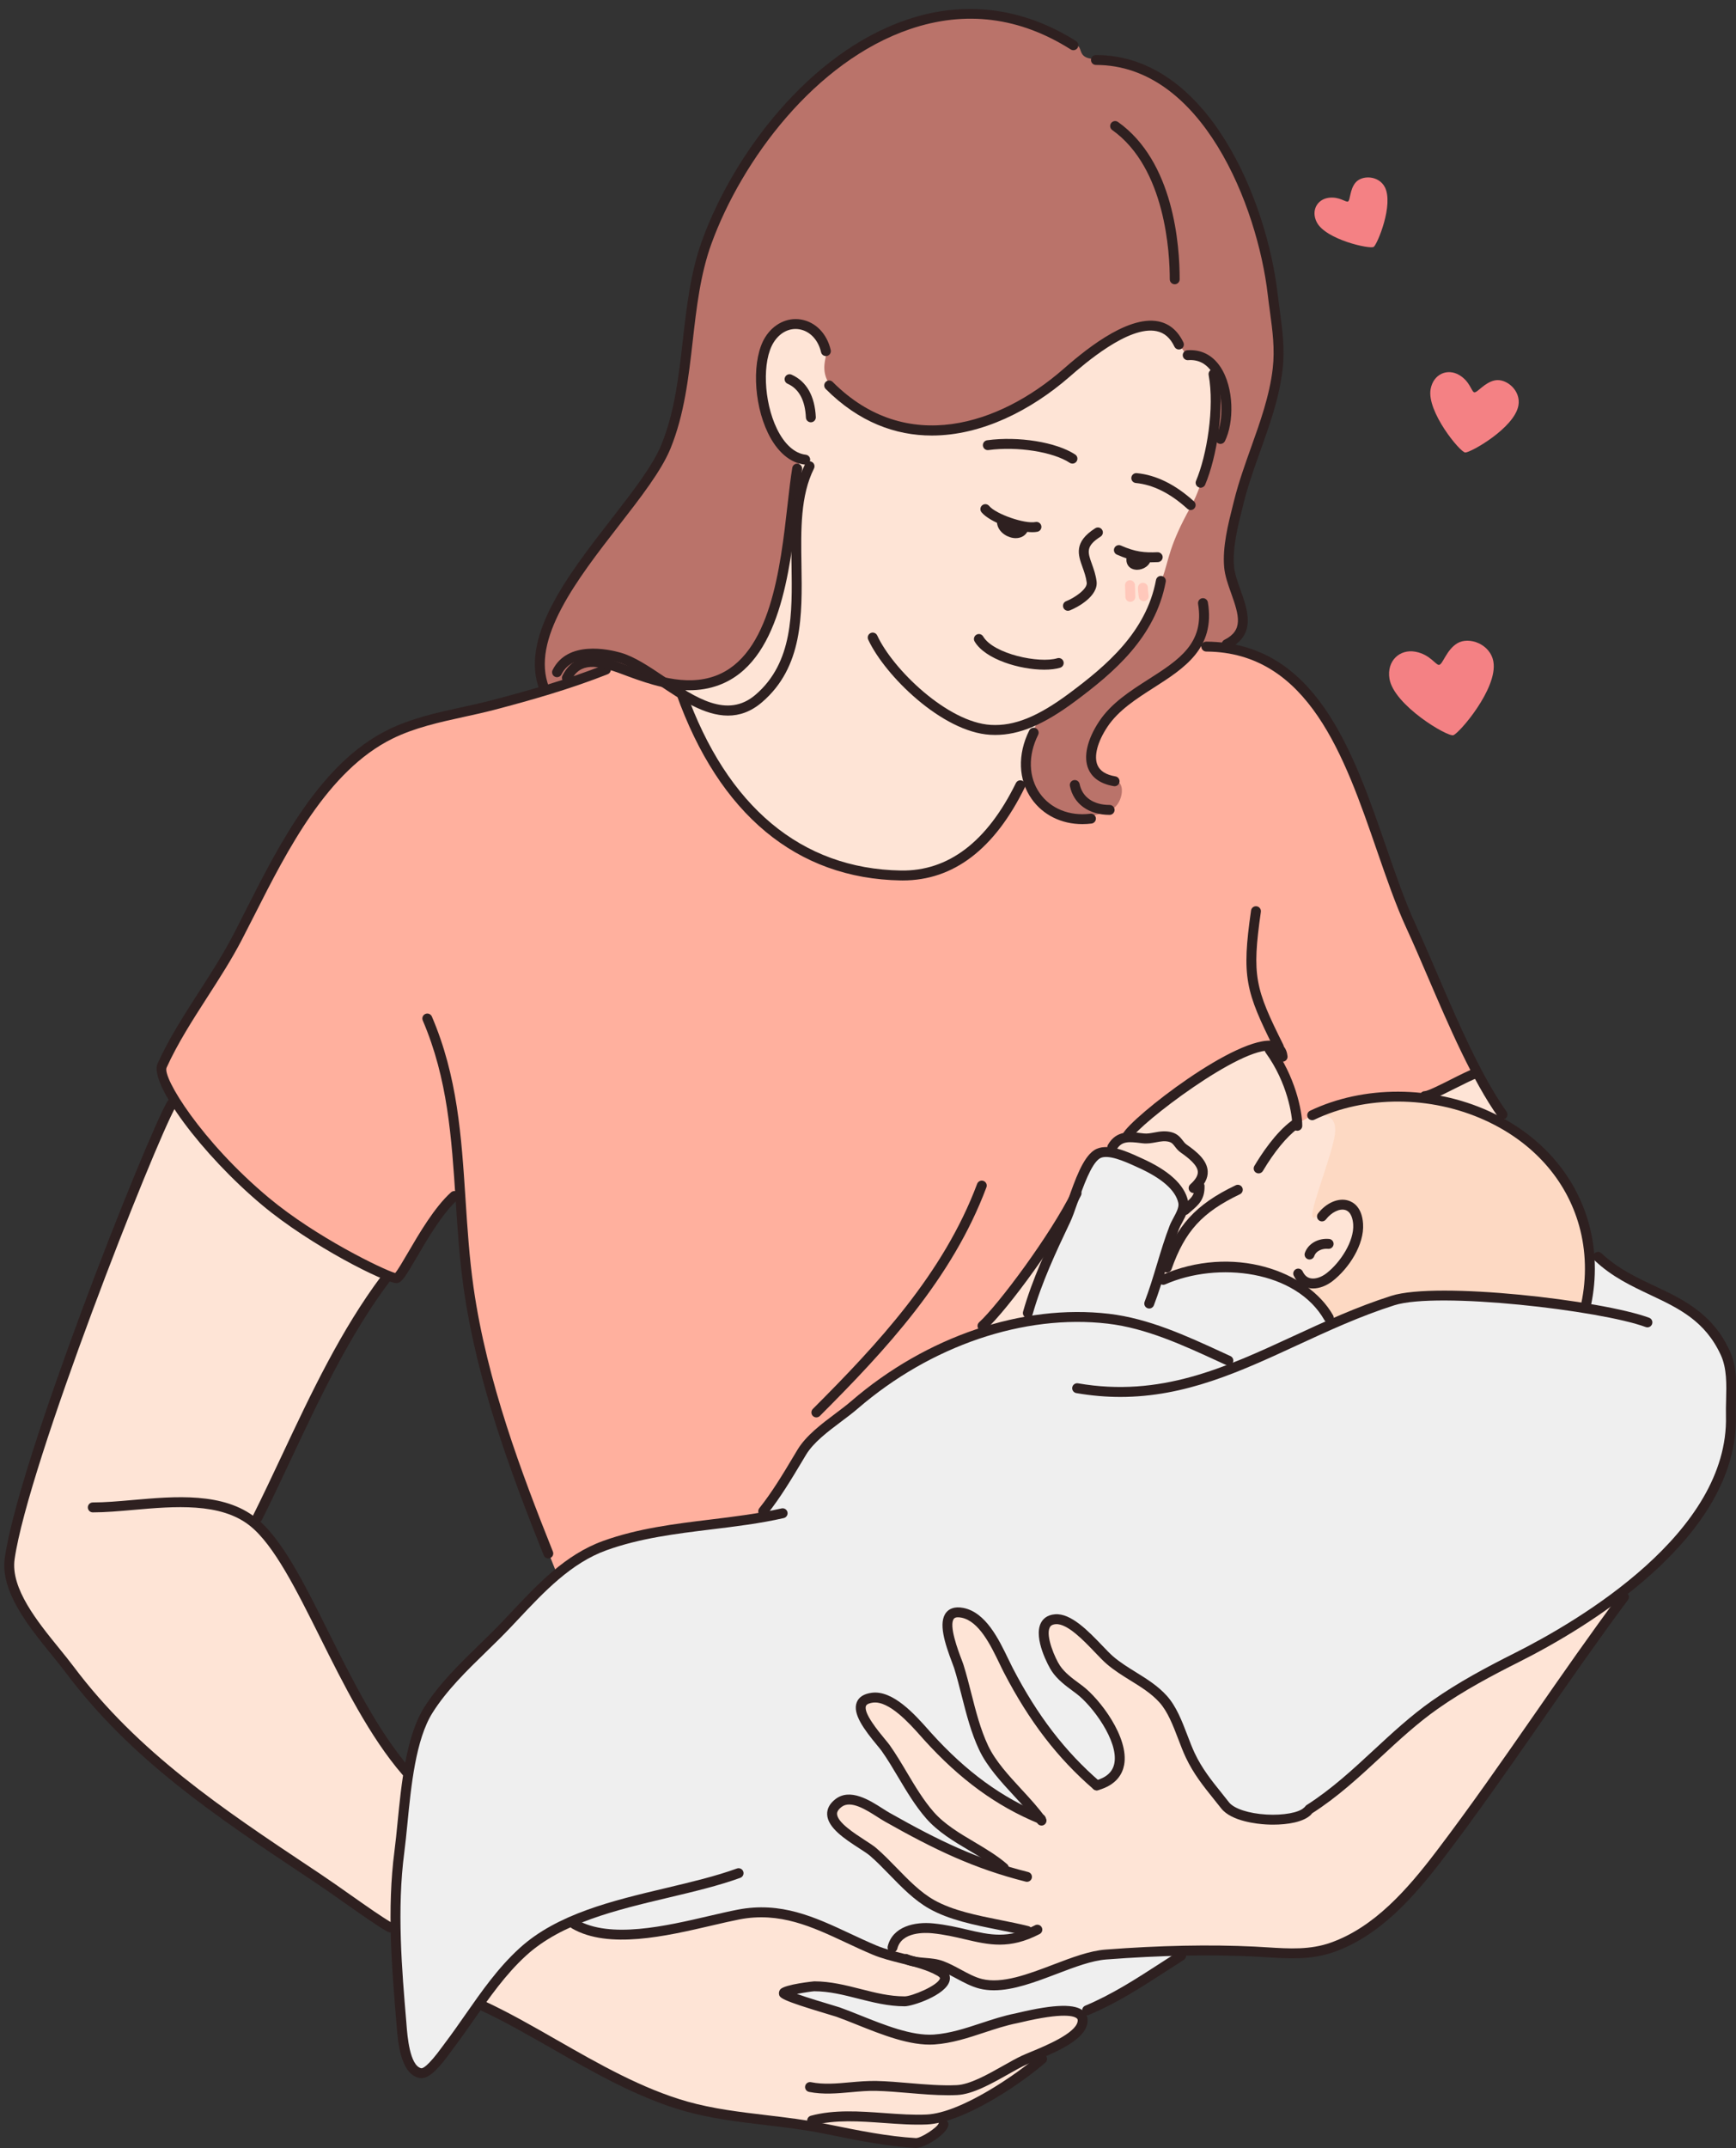 <?xml version="1.0" encoding="UTF-8"?><svg xmlns="http://www.w3.org/2000/svg" xmlns:xlink="http://www.w3.org/1999/xlink" height="502.1" preserveAspectRatio="xMidYMid meet" version="1.0" viewBox="-1.0 -2.1 406.1 502.1" width="406.1" zoomAndPan="magnify"><rect x="-1.0" y="-2.1" width="406.1" height="502.1" fill="#333333" stroke="none"/><defs><clipPath id="a"><path d="M 304 290 L 405.148 290 L 405.148 422 L 304 422 Z M 304 290"/></clipPath></defs><g><g id="change1_1"><path d="M 106.824 277.336 C 105.75 276.02 102.926 278.723 98.418 285.891 C 96.066 289.633 92.844 296.758 91.242 296.535 C 90.293 296.402 84.66 294.047 79.742 291.457 C 72.801 287.797 65.426 282.727 58.098 276.207 C 52.027 270.809 46.398 264.172 42.801 259.168 C 38.223 252.797 36.492 248.645 36.508 248.484 C 36.98 244.098 49.352 226.062 51.711 222.102 C 58.766 210.273 66.395 188.707 80.414 176.086 C 84.879 172.07 90.562 168.578 96.336 167.09 C 100.898 165.914 111.465 163.668 122.758 160.406 C 129.797 158.371 138.941 155.164 141.5 153.965 C 168.215 141.457 262.891 149.004 280.859 149.004 C 290.207 149.004 299.883 153.125 304.328 159.641 C 304.664 160.129 310.426 166.648 314.688 176.156 C 318.402 184.457 321.441 195.125 325.297 205.586 C 327.402 211.289 330.086 216.832 332.48 222.125 C 337.578 233.406 343.262 246.496 344.648 248.633 C 350.727 258.004 324.461 263.02 308.672 261.863 C 292.09 260.648 285.781 253.348 285.781 268.184 C 285.781 316.625 247.84 355.895 201.035 355.895 C 167.52 355.895 129.391 366.043 129.391 366.043 C 129.391 366.043 123.605 351.969 118.863 338.137 C 114.871 326.496 111.879 315.059 111.07 312.012 C 110.367 309.367 108.359 300.75 107.594 293.348 C 106.719 284.883 107.113 277.688 106.824 277.336" fill="#ffb09e" fill-rule="evenodd"/></g><g id="change2_1"><path d="M 332.609 254.414 L 344.258 248.488 L 351.766 260.977 C 351.766 260.977 348 259.172 346.262 258.363 C 344.523 257.555 338.637 255.93 337.09 255.66 C 335.547 255.395 332.609 254.414 332.609 254.414" fill="#fee4d6" fill-rule="evenodd"/></g><g id="change2_2"><path d="M 39.648 255.016 C 39.648 255.016 44.461 261.836 46.754 264.414 C 49.047 266.996 57.703 275.305 60.223 277.715 C 62.746 280.121 69.168 284.82 72.09 286.715 C 75.012 288.605 89.516 296 89.516 296 C 89.516 296 86.898 299.723 85.27 302.273 C 83.645 304.824 78.746 312.602 77.48 315.152 C 76.219 317.703 72.148 324.836 70.961 327.641 C 69.773 330.445 66.621 336.77 65.344 339.738 C 64.07 342.711 58.66 353.582 58.66 353.582 C 58.66 353.582 60.488 354.887 62.234 357.602 C 63.98 360.32 67.777 365.211 69.02 367.984 C 70.266 370.754 76.312 383.031 77.762 385.707 C 79.215 388.383 82.621 395.715 84.785 398.969 C 86.953 402.223 94.195 412.117 94.195 412.117 C 94.195 412.117 93.688 416.82 93.559 419.668 C 93.43 422.516 92.316 429.027 92.004 432.184 C 91.691 435.34 91.316 448.672 91.316 448.672 C 91.316 448.672 87.133 446.945 84.832 445.16 C 82.535 443.375 78.047 440.152 75.352 438.047 C 72.652 435.945 66.172 432.43 61.117 428.688 C 56.066 424.949 45.961 418.121 41.895 414.785 C 37.828 411.445 29.527 404.496 24.91 399.402 C 20.289 394.309 14.148 387.199 11.664 383.688 C 9.176 380.18 5.395 376.086 3.77 372.484 C 2.145 368.883 0.941 366.469 1.07 363.625 C 1.199 360.777 2.566 354.996 4.18 349.461 C 5.797 343.922 10.566 329.008 12.488 323.164 C 14.41 317.32 19.637 303.324 21.637 297.863 C 23.637 292.406 28.094 281.023 29.785 276.949 C 31.48 272.875 34.938 264.57 36.555 261.035 C 38.168 257.496 39.648 255.016 39.648 255.016" fill="#fee4d6" fill-rule="evenodd"/></g><g id="change3_1"><path d="M 161.672 64.414 C 163.867 55.152 168.934 43.176 174.695 33.984 C 181.414 23.277 189.387 15.617 199.551 9.105 C 207.504 4.008 218.168 0.672 226.258 0.672 C 233.078 0.672 244.75 3.906 250.996 8.43 C 252.488 9.508 250.766 12.02 256.738 11.699 C 258.848 11.586 265.855 13.449 271.73 17.094 C 275.512 19.438 277.668 21.895 281.613 27.129 C 288.879 36.766 296.18 56.781 296.18 64.102 C 296.18 67.035 299.066 79.953 298.094 85.02 C 296.746 92.039 294.156 99.145 291.664 106.125 C 289.082 113.359 286.621 120.504 286.668 129.684 C 286.691 133.82 290.531 140.773 289.797 144.684 C 289.641 145.504 287.613 148.41 285.207 148.914 C 282.48 149.488 279.34 147.66 279.109 148.555 C 278.219 152.074 269.91 155.797 263.266 160.805 C 259.094 163.953 255.41 168.98 255.141 170.492 C 254.648 173.266 253.773 175.832 255.129 177.688 C 256.383 179.395 259.848 180.504 260.062 180.527 C 262.445 180.805 261.637 186.273 258.555 187.371 C 255.125 188.594 248.977 191.047 241.57 184.629 C 239.527 182.855 239.473 179.992 239.602 177.043 C 239.77 173.113 240.91 168.867 240.445 168.867 C 229.008 168.867 189.355 150.316 165.789 157.348 C 163.781 157.949 160.113 158.254 156.078 157.461 C 150.945 156.453 145.383 154.16 143.68 153.754 C 142.215 153.406 127.074 159.672 126.258 158.617 C 124.336 156.145 125.129 146.652 127.953 142.297 C 131.609 136.66 135.84 128.922 140.938 122.168 C 146.035 115.406 152.004 109.629 155.262 101.598 C 158.051 94.707 158.723 86.844 159.484 80.328 C 160.383 72.629 161.137 66.672 161.672 64.414" fill="#ba736a" fill-rule="evenodd"/></g><g id="change2_3"><path d="M 177.734 78.773 C 178.633 75.691 182.484 73.637 183.555 73.469 C 185.773 73.129 191.117 73.789 192.289 80.129 C 192.5 81.277 190.609 84.465 193.266 88.035 C 195.918 91.598 203.113 95.547 208.223 97.16 C 212.316 98.453 222.77 99.621 234.574 94.211 C 238.406 92.453 243.039 89.43 246.941 86.344 C 251.461 82.773 255.188 79.133 258.621 77.535 C 263.504 75.262 267.02 73.492 268.465 73.492 C 270.652 73.492 274.992 78.281 276.336 80.625 C 277.078 81.91 278.508 80.77 280.027 80.926 C 281.223 81.051 282.555 82.379 283.094 83.617 C 285.051 88.129 283.82 95.969 282.5 100.73 C 281.973 102.641 280.727 110.695 277.59 116.281 C 272.379 125.57 272.469 128.746 270.98 132.809 C 270.004 135.473 269.445 138.133 268.074 141.18 C 266.379 144.957 262.934 150.125 260.043 152.625 C 257.504 154.82 252.43 159.082 249.059 161.48 C 245.668 163.891 243.984 164.438 242.281 165.949 C 241.453 166.68 240.004 169.945 239.309 173.594 C 238.816 176.184 239.332 179.645 238.859 180.289 C 235.66 184.68 231.738 192.652 226.531 196.789 C 220.547 201.547 213.301 202.195 210.797 202.43 C 206.477 202.828 191.777 201.613 181.594 193.617 C 166.973 182.137 158.547 161.859 157.91 158.789 C 157.688 157.719 168.859 161.047 176.27 148.695 C 182.836 137.75 188.18 110.77 185.566 105.199 C 185.215 104.449 183.172 103.727 181.27 101.117 C 178.062 96.723 174.836 88.699 177.734 78.773" fill="#fee4d6" fill-rule="evenodd"/></g><g id="change4_1"><path d="M 324.035 156.543 C 323.363 152.367 326.449 149.555 330.129 150.246 C 333.547 150.883 334.859 153.395 335.637 153.32 C 336.512 153.238 337.344 149.812 339.898 148.273 C 342.645 146.617 347.684 148.441 348.359 152.641 C 349.355 158.848 340.438 169.223 338.984 169.754 C 337.68 170.227 325.031 162.75 324.035 156.543" fill="#f48184" fill-rule="evenodd"/></g><g id="change4_2"><path d="M 333.668 88.824 C 334.34 85.301 337.609 83.949 340.348 85.562 C 342.887 87.059 343.207 89.438 343.848 89.605 C 344.57 89.797 346.227 87.301 348.707 86.812 C 351.375 86.285 354.867 89.195 354.191 92.738 C 353.191 97.977 343.082 103.676 341.77 103.676 C 340.594 103.68 332.668 94.062 333.668 88.824" fill="#f48184" fill-rule="evenodd"/></g><g id="change4_3"><path d="M 307.039 49.867 C 305.629 47.133 307.121 44.492 309.82 44.133 C 312.324 43.801 313.801 45.234 314.324 45.008 C 314.906 44.754 314.707 42.195 316.121 40.555 C 317.641 38.789 321.535 38.902 322.953 41.648 C 325.051 45.711 321.246 54.902 320.363 55.598 C 319.57 56.219 309.137 53.926 307.039 49.867" fill="#f48184" fill-rule="evenodd"/></g><g id="change5_1"><path d="M 177.352 352 C 178.496 350.23 186.145 336.215 189.895 333.461 C 194.539 330.055 199.672 325.43 206.137 320.852 C 210.664 317.645 215.973 314.379 221.672 311.914 C 227.121 309.555 233.113 308.555 238.965 306.57 C 239.508 306.387 241.098 300.023 243.148 294.699 C 244.801 290.41 246.758 287.66 248.645 282.711 C 249.633 280.129 250.781 276.738 251.672 274.59 C 253.617 269.898 255.566 267.547 256.062 267.383 C 258.398 266.629 265.031 268.906 269.719 271.895 C 273.152 274.082 275 276.52 276.078 279.082 C 276.363 279.754 274.859 282.156 273.594 285.43 C 271.828 290.008 270.094 295.793 270.543 296.52 C 271.406 297.906 279.156 293.117 285.633 293.992 C 294.754 295.223 299.758 295.406 303.742 298.852 C 305.84 300.664 310.02 305.191 310.738 306.871 C 311.547 308.77 350.379 275.547 371.129 291.012 C 375.703 294.422 389.91 301.703 392.605 303.066 C 396.641 305.113 404.074 314.371 404.074 318.191 C 404.074 319.383 403.918 324.805 403.895 327.309 C 403.832 333.535 403.555 339.082 400.969 343.793 C 396.133 352.582 390.719 359.941 379.422 369.566 C 347.711 396.59 291.355 442.547 277.395 453.633 C 263.062 465.016 232.387 478.941 209.094 481.707 C 175.293 485.723 123.141 449.445 111.785 465.465 C 106.965 472.262 99.27 485.695 96.234 482.398 C 95.613 481.723 94.219 479.117 93.488 475.656 C 92.492 470.934 92.207 464.355 91.863 456.461 C 91.762 454.094 91.273 443.352 92.266 431.621 C 93.371 418.52 96.031 404.289 97.289 401.305 C 100.535 393.598 110.074 384.453 116.332 379.012 C 122.668 373.504 129.656 364.293 136.652 360.809 C 151.438 353.441 175.93 354.199 177.352 352" fill="#efefef" fill-rule="evenodd"/></g><g id="change2_4"><path d="M 111.203 466.23 C 111.203 466.23 114.43 461.43 116.09 459.539 C 117.742 457.645 120.188 455.027 122.398 453.473 C 124.609 451.918 127.656 450.082 129.922 448.723 C 132.191 447.359 132.633 447.316 134.871 448.289 C 137.105 449.266 142.004 450.34 144.973 450.273 C 147.938 450.207 154.188 449.422 157.324 448.762 C 160.465 448.102 165.875 447.012 169.438 445.996 C 173 444.98 174.938 444.707 179.086 444.984 C 183.234 445.258 186.586 446.293 190.246 447.707 C 193.902 449.121 196.062 450.836 199.273 452.023 C 202.488 453.215 204.566 454.105 207.965 455.09 C 211.363 456.074 214.289 456.25 216.762 457.129 C 219.23 458.004 220.949 459.688 220.07 460.844 C 219.191 462 217.246 463.293 214.711 464.414 C 212.176 465.535 211.512 466.051 208.629 465.727 C 205.742 465.402 199.793 463.934 196.844 463.172 C 193.891 462.414 191.664 461.477 188.805 461.832 C 185.949 462.191 180.836 463.465 183.398 464.238 C 185.961 465.016 191.992 467.309 194.262 468.094 C 196.531 468.879 202.977 471.84 207.012 472.848 C 211.043 473.859 216.242 474.918 219.332 474.215 C 222.422 473.508 227.203 472.586 230.32 471.348 C 233.438 470.102 234.836 469.805 238.609 469.168 C 242.379 468.531 243.145 468.113 246.594 467.926 C 250.039 467.742 251.273 468.133 252 469.273 C 252.727 470.41 253.254 471.461 250.457 473.277 C 247.652 475.09 247.184 475.5 244.676 477.301 C 242.164 479.105 242.828 479.906 239.219 482.191 C 235.609 484.477 233.074 486.816 228.25 489.199 C 223.426 491.578 224.059 491.602 221.613 492.523 C 219.168 493.449 220.535 494.809 218.398 496.207 C 216.266 497.605 215.633 498.898 212.703 498.719 C 209.777 498.543 205.375 498.035 200.336 497.406 C 195.297 496.777 189.949 494.555 184.531 494.137 C 179.109 493.715 171.922 492.977 167.859 492.406 C 163.797 491.836 158.473 490.195 153.336 488.258 C 148.195 486.32 141.102 482.945 137.316 480.855 C 133.535 478.766 126.207 474.43 121.523 471.793 C 116.844 469.152 111.203 466.23 111.203 466.23" fill="#fee4d6" fill-rule="evenodd"/></g><g id="change2_5"><path d="M 308.156 454.02 C 306.543 454.32 301.141 454.652 297.555 454.414 C 293.969 454.176 287.512 453.637 283.984 453.578 C 280.457 453.52 271.848 453.938 268.383 454.117 C 264.914 454.297 258.219 454.355 254.512 455.371 C 250.809 456.387 244.051 459.195 240.824 460.273 C 237.598 461.352 231.738 462.543 229.047 461.887 C 226.359 461.23 223.66 459.066 221.336 458.215 C 219.012 457.363 217.148 456.984 214.758 456.59 C 212.367 456.195 210.031 455.867 208.645 455.379 C 207.258 454.895 206.887 453.793 207.82 452.531 C 208.758 451.266 209.211 450.105 210.945 449.363 C 212.68 448.617 214.512 448.41 216.289 448.602 C 218.066 448.793 220.473 449.074 222.492 449.59 C 224.516 450.109 227.133 450.941 229.195 451.172 C 231.258 451.406 233.156 451.965 235.168 451.316 C 237.184 450.668 241.652 449.902 238.945 449.289 C 236.238 448.676 233.207 447.898 229.629 447.277 C 226.051 446.656 219.941 444.578 217.418 443.465 C 214.898 442.352 210.836 438.582 208.172 435.996 C 205.512 433.406 203.617 431.164 201.062 429.465 C 198.508 427.766 196.004 426.133 194.719 424.496 C 193.438 422.863 193.27 421.152 195.086 419.836 C 196.898 418.52 198.062 418.102 199.906 419.059 C 201.75 420.016 205.367 422.449 207.57 423.746 C 209.77 425.047 215.113 427.602 218.336 429.105 C 221.559 430.605 224.301 431.805 227.348 432.875 C 230.398 433.945 232.805 433.41 230.328 431.957 C 227.859 430.504 223.207 427.984 220.555 425.75 C 217.902 423.516 215.426 420.836 213.695 418.266 C 211.961 415.695 208.715 410.234 207.031 407.727 C 205.348 405.219 203.258 403.121 201.883 400.891 C 200.508 398.66 200.305 398.051 200.547 396.746 C 200.789 395.441 202.395 394.793 203.664 394.855 C 204.938 394.918 208.188 395.785 209.453 397.125 C 210.723 398.469 212.836 400.805 214.707 402.812 C 216.578 404.82 220.945 409.336 222.496 410.719 C 224.047 412.102 227.559 415.273 229.746 416.684 C 231.934 418.098 235.914 420.406 238.008 421.223 C 240.105 422.043 241.23 422.316 239.891 420.676 C 238.551 419.031 234.934 414.973 233.012 412.492 C 231.094 410.008 228.844 406.547 227.887 403.855 C 226.93 401.16 225.211 394.75 224.441 391.961 C 223.668 389.176 222.266 385.082 221.414 382.457 C 220.562 379.836 220.367 377.48 221.035 376.062 C 221.699 374.641 223.207 374.273 224.848 375.027 C 226.484 375.781 228.656 377.309 229.809 379.043 C 230.961 380.777 231.699 382.566 233.344 385.77 C 234.988 388.965 236.32 391.48 237.973 394.219 C 239.625 396.953 241.711 400.738 243.719 403 C 245.727 405.262 247.828 408.117 250.066 410.41 C 252.305 412.703 253.309 413.426 254.508 414.41 C 255.707 415.395 256.945 415.277 258.102 414.102 C 259.258 412.926 260.52 412.637 260.945 410.43 C 261.371 408.219 260.203 404.969 259.195 403.023 C 258.188 401.082 256.227 397.254 253.59 394.902 C 250.949 392.555 250.707 392.637 248.641 390.773 C 246.578 388.91 246.145 388.27 245.062 386.02 C 243.984 383.773 243.133 381.559 243.176 379.586 C 243.219 377.613 244.352 377.016 245.727 376.746 C 247.105 376.473 246.957 375.465 249.82 377.844 C 252.688 380.227 254.227 380.852 256.531 383.504 C 258.836 386.156 259.336 387.156 261.594 388.465 C 263.855 389.773 267.926 392.266 269.238 393.266 C 270.555 394.266 272.695 397.246 273.586 399.172 C 274.48 401.105 275.594 403.836 276.566 406.332 C 277.539 408.824 280.461 413.512 282.406 416.004 C 284.352 418.5 284.238 420.109 287.09 421.539 C 288.719 422.355 293.871 423.742 296.426 423.562 C 298.98 423.379 302.539 423.059 305.094 421.293 C 307.648 419.531 313.895 413.773 317.227 410.922 C 320.562 408.074 325.199 403.336 328.008 401.227 C 330.812 399.117 333.184 397.562 337.492 394.996 C 341.797 392.434 344.977 390.035 348.59 388.191 C 352.203 386.352 359.055 382.723 362.078 380.773 C 365.102 378.824 370.395 376.145 372.738 374.52 C 375.086 372.891 379.895 369.516 378.309 371.504 C 376.723 373.496 375.355 375.645 371.875 380.523 C 369.641 383.652 363.191 393.426 361.098 395.992 C 359.008 398.555 352.844 408.109 349.73 412.465 C 346.613 416.816 339.828 425.723 336.637 429.867 C 333.449 434.008 328.699 440.211 324.793 443.898 C 320.887 447.582 317.684 449.91 314.957 451.359 C 312.23 452.805 309.77 453.723 308.156 454.02" fill="#fee4d6" fill-rule="evenodd"/></g><g id="change6_1"><path d="M 306.668 258.223 C 310.609 256.5 317.246 254.258 322.652 254.445 C 328.055 254.633 338.949 255.293 343.527 257.227 C 348.105 259.164 356.68 264.152 358.918 266.562 C 361.16 268.973 365.707 274.215 367.047 277.527 C 368.383 280.844 370.328 287.512 370.441 290.273 C 370.551 293.035 370.965 297.57 370.582 299.551 C 370.203 301.535 369.785 303.59 368.551 303.414 C 367.316 303.238 360.316 302.117 356.039 301.953 C 351.758 301.785 342.426 300.953 339.031 300.828 C 335.637 300.699 331.273 300.062 328.348 300.848 C 325.418 301.629 322.531 302.34 318.383 304.188 C 314.23 306.035 310.75 308.234 310.117 307 C 309.484 305.766 307.793 303.309 305.949 301.582 C 304.109 299.852 301.703 300.91 300.719 296.738 C 299.734 292.57 302.727 259.941 306.668 258.223" fill="#fdd9c3" fill-rule="evenodd"/></g><g id="change2_6"><path d="M 258.598 266.648 C 258.598 266.648 259.094 263.742 261.359 263.562 C 263.625 263.387 265.906 259.59 268.773 257.395 C 270.711 255.906 275.797 251.914 279 250.078 C 282.207 248.246 285.941 245.16 289.711 244.266 C 293.48 243.371 292.176 242.344 295.133 242.969 C 298.086 243.594 302.453 257.113 302.582 259.164 C 302.707 261.215 304.547 259.039 305.977 258.766 C 307.41 258.488 311.965 257.648 311.266 263.055 C 310.562 268.461 304.09 283.758 306.492 282.527 C 308.891 281.293 309.656 279.645 312.098 279.547 C 314.543 279.449 316.375 280.469 316.648 281.812 C 316.922 283.156 317.176 285.156 316.359 287.68 C 315.543 290.207 314.379 292.832 312.91 294.336 C 311.438 295.836 309.113 297.809 306.895 298.027 C 304.672 298.246 304.141 298.094 303.086 297.961 C 302.031 297.828 300.617 297.449 298.172 296.453 C 295.73 295.457 292.012 294.297 289.734 294.211 C 287.457 294.129 282.734 294.055 279.445 294.887 C 276.156 295.715 273.855 296.203 271.953 296.715 C 270.051 297.227 269.93 296.359 270.945 293.348 C 271.961 290.332 272.488 287.121 273.82 284.398 C 275.156 281.68 275.93 280.293 275.641 278.512 C 275.352 276.73 273.781 274.695 272.383 273.57 C 270.984 272.449 269.016 271.301 266.648 270.129 C 264.285 268.957 258.598 266.648 258.598 266.648" fill="#fee4d6" fill-rule="evenodd"/></g><g id="change2_7"><path d="M 227.809 309.309 C 227.809 309.309 234.219 301.523 236.801 298.871 C 239.383 296.219 246.852 284.043 245.578 287.031 C 244.301 290.016 239.25 306.555 239.25 306.555 C 239.25 306.555 236.637 307.199 234.582 307.629 C 232.523 308.055 227.809 309.309 227.809 309.309" fill="#fee4d6" fill-rule="evenodd"/></g><g id="change7_1"><path d="M 231.824 169.695 C 231.426 169.695 231.027 169.684 230.629 169.66 C 219.379 168.996 206.008 155.832 202.098 147.414 C 201.828 146.836 202.082 146.145 202.664 145.875 C 203.234 145.609 203.93 145.855 204.203 146.438 C 207.918 154.445 220.715 166.754 230.766 167.348 C 236.246 167.672 241.773 165.449 249.203 159.914 C 257.781 153.523 267.129 145.68 269.422 133.48 C 269.543 132.852 270.141 132.43 270.777 132.555 C 271.406 132.672 271.82 133.277 271.699 133.906 C 269.25 146.93 259.516 155.121 250.586 161.773 C 243.203 167.273 237.508 169.695 231.824 169.695" fill="#2e2020"/></g><g id="change7_2"><path d="M 279.855 111.906 C 279.703 111.906 279.551 111.875 279.402 111.812 C 278.812 111.562 278.539 110.883 278.789 110.293 C 281.305 104.363 283.148 93.219 281.738 85.559 C 281.625 84.93 282.039 84.324 282.668 84.211 C 283.301 84.098 283.902 84.512 284.02 85.141 C 285.523 93.332 283.625 104.82 280.922 111.199 C 280.734 111.641 280.305 111.906 279.855 111.906" fill="#2e2020"/></g><g id="change7_3"><path d="M 240.508 122.301 C 236.84 122.301 230.484 119.918 228.605 117.648 C 228.199 117.152 228.27 116.422 228.762 116.016 C 229.254 115.609 229.984 115.676 230.395 116.172 C 231.969 118.078 238.758 120.426 241.227 119.922 C 241.855 119.797 242.465 120.199 242.59 120.828 C 242.719 121.453 242.316 122.066 241.688 122.195 C 241.344 122.266 240.945 122.301 240.508 122.301" fill="#2e2020"/></g><g id="change7_4"><path d="M 236.617 123.695 C 236.41 123.695 236.195 123.68 235.973 123.645 C 234.227 123.371 232.316 121.988 232.219 119.957 C 232.188 119.316 232.684 118.773 233.32 118.742 C 233.91 118.719 234.504 119.207 234.535 119.848 C 234.566 120.578 235.512 121.227 236.332 121.355 C 236.703 121.414 237.172 121.406 237.312 121.027 C 237.535 120.43 238.199 120.125 238.805 120.348 C 239.402 120.57 239.707 121.238 239.484 121.84 C 239.047 123.008 237.957 123.695 236.617 123.695" fill="#2e2020"/></g><g id="change7_5"><path d="M 268.301 129.336 C 265.711 129.336 263.438 128.941 260.27 127.543 C 259.684 127.285 259.422 126.598 259.68 126.016 C 259.938 125.43 260.625 125.164 261.207 125.422 C 264.594 126.918 266.746 127.121 269.766 126.98 C 270.352 126.957 270.949 127.441 270.98 128.082 C 271.008 128.723 270.516 129.262 269.875 129.293 C 269.332 129.32 268.809 129.336 268.301 129.336" fill="#2e2020"/></g><g id="change7_6"><path d="M 264.973 131.09 C 264.891 131.09 264.805 131.086 264.723 131.078 C 263.34 130.973 262.449 129.992 262.496 128.645 C 262.52 128.008 263.082 127.496 263.695 127.531 C 264.336 127.551 264.836 128.09 264.812 128.73 C 264.809 128.785 264.816 128.812 264.816 128.812 C 264.836 128.781 265.188 128.812 265.57 128.621 C 265.82 128.492 265.945 128.336 265.957 128.242 C 266.035 127.609 266.617 127.156 267.246 127.23 C 267.883 127.309 268.336 127.887 268.258 128.52 C 268.066 130.109 266.457 131.09 264.973 131.09" fill="#2e2020"/></g><g id="change7_7"><path d="M 248.82 140.672 C 248.359 140.672 247.922 140.391 247.742 139.93 C 247.512 139.332 247.809 138.66 248.402 138.43 C 250.188 137.738 253.41 135.645 253.219 134.098 C 253.055 132.777 252.637 131.621 252.238 130.504 C 251.195 127.609 250.121 124.617 255.211 121.379 C 255.754 121.031 256.469 121.195 256.812 121.734 C 257.156 122.273 256.996 122.992 256.453 123.336 C 252.93 125.578 253.426 126.961 254.418 129.719 C 254.84 130.898 255.324 132.234 255.52 133.809 C 255.941 137.215 251.133 139.859 249.242 140.594 C 249.102 140.645 248.961 140.672 248.82 140.672" fill="#2e2020"/></g><g id="change7_8"><path d="M 243.285 154.438 C 237.543 154.438 229.465 152.031 226.992 147.855 C 226.668 147.305 226.852 146.594 227.402 146.266 C 227.953 145.941 228.664 146.121 228.988 146.676 C 231.418 150.785 242.105 153.039 246.332 151.766 C 246.953 151.582 247.594 151.93 247.777 152.543 C 247.961 153.152 247.613 153.801 247 153.984 C 245.984 154.289 244.707 154.438 243.285 154.438" fill="#2e2020"/></g><g id="change7_9"><path d="M 249.875 106.27 C 249.66 106.27 249.438 106.211 249.242 106.082 C 245.324 103.508 236.973 102.199 230.234 103.105 C 229.598 103.199 229.02 102.746 228.934 102.113 C 228.848 101.48 229.293 100.895 229.926 100.812 C 237.262 99.816 246.117 101.254 250.516 104.145 C 251.051 104.496 251.199 105.215 250.848 105.746 C 250.625 106.086 250.254 106.27 249.875 106.27" fill="#2e2020"/></g><g id="change7_10"><path d="M 277.527 117.121 C 277.25 117.121 276.973 117.023 276.75 116.82 C 272.777 113.211 268.723 111.188 264.699 110.805 C 264.059 110.746 263.594 110.18 263.652 109.543 C 263.715 108.906 264.293 108.438 264.914 108.496 C 269.453 108.93 273.957 111.148 278.309 115.105 C 278.781 115.535 278.816 116.27 278.387 116.742 C 278.16 116.996 277.844 117.121 277.527 117.121" fill="#2e2020"/></g><g id="change7_11"><path d="M 187.363 106.504 C 187.32 106.504 187.277 106.5 187.234 106.496 C 183.812 106.117 180.762 103.492 178.641 99.109 C 175.18 91.945 174.891 81.691 178.012 76.711 C 179.941 73.629 183.152 72.051 186.387 72.594 C 189.793 73.168 192.453 75.898 193.328 79.719 C 193.473 80.34 193.082 80.965 192.461 81.105 C 191.832 81.258 191.215 80.859 191.07 80.234 C 190.406 77.348 188.465 75.297 186 74.879 C 183.672 74.484 181.422 75.633 179.977 77.941 C 177.27 82.258 177.621 91.676 180.727 98.098 C 182.488 101.738 184.891 103.902 187.488 104.191 C 188.129 104.262 188.586 104.836 188.516 105.473 C 188.449 106.066 187.945 106.504 187.363 106.504" fill="#2e2020"/></g><g id="change7_12"><path d="M 188.68 96.613 C 188.066 96.613 187.551 96.129 187.523 95.508 C 187.336 91.441 185.895 88.781 183.23 87.598 C 182.645 87.34 182.383 86.652 182.641 86.07 C 182.902 85.484 183.586 85.219 184.172 85.48 C 187.652 87.027 189.613 90.457 189.84 95.402 C 189.867 96.039 189.375 96.582 188.734 96.613 C 188.715 96.613 188.699 96.613 188.68 96.613" fill="#2e2020"/></g><g id="change7_13"><path d="M 216.977 99.707 C 208.484 99.707 199.902 96.59 192.152 88.82 C 191.699 88.367 191.699 87.633 192.152 87.18 C 192.605 86.73 193.34 86.73 193.793 87.184 C 211.086 104.508 232.926 97.055 247.598 84.297 C 251.699 80.734 262.379 71.457 270.031 73.039 C 272.578 73.57 274.523 75.215 275.824 77.93 C 276.098 78.508 275.855 79.199 275.277 79.477 C 274.691 79.754 274.004 79.504 273.73 78.93 C 272.75 76.871 271.383 75.688 269.559 75.312 C 263.023 73.949 252.617 83.004 249.199 85.977 C 240.195 93.801 228.668 99.707 216.977 99.707" fill="#2e2020"/></g><g id="change7_14"><path d="M 284.504 101.664 C 284.328 101.664 284.148 101.625 283.984 101.543 C 283.414 101.254 283.18 100.559 283.465 99.988 C 285.281 96.363 285.27 88.992 282.531 84.914 C 281.156 82.859 279.273 81.906 276.922 82.086 C 276.305 82.137 275.73 81.66 275.68 81.02 C 275.629 80.383 276.109 79.824 276.746 79.773 C 279.938 79.539 282.605 80.863 284.457 83.621 C 287.766 88.551 287.68 96.75 285.539 101.023 C 285.336 101.43 284.93 101.664 284.504 101.664" fill="#2e2020"/></g><g id="change7_15"><path d="M 273.801 64.344 C 273.16 64.344 272.641 63.824 272.641 63.184 C 272.648 57.246 271.695 37.18 259.188 28.301 C 258.668 27.93 258.543 27.207 258.914 26.688 C 259.281 26.164 260.004 26.039 260.531 26.41 C 273.578 35.672 274.969 55.215 274.957 63.188 C 274.957 63.824 274.441 64.344 273.801 64.344" fill="#2e2020"/></g><g id="change7_16"><path d="M 126.367 160.133 C 125.91 160.133 125.473 159.859 125.293 159.402 C 120.379 147.086 131.844 132.328 141.961 119.305 C 146.973 112.852 151.707 106.758 153.711 101.852 C 156.824 94.23 157.797 85.672 158.738 77.395 C 159.629 69.566 160.551 61.473 163.266 54.031 C 170.566 34.016 188.188 10.324 211.09 2.52 C 224.594 -2.078 238.297 -0.359 250.715 7.5 C 251.254 7.84 251.414 8.559 251.074 9.098 C 250.73 9.637 250.02 9.801 249.473 9.457 C 237.504 1.883 224.844 0.285 211.84 4.715 C 189.66 12.27 172.555 35.328 165.441 54.824 C 162.82 62.008 161.918 69.965 161.043 77.656 C 160.082 86.09 159.09 94.812 155.855 102.727 C 153.73 107.93 148.902 114.145 143.789 120.727 C 134.059 133.258 123.023 147.461 127.445 158.547 C 127.684 159.141 127.395 159.812 126.797 160.051 C 126.656 160.109 126.512 160.133 126.367 160.133" fill="#2e2020"/></g><g id="change7_17"><path d="M 210.195 203.707 C 210.031 203.707 209.871 203.707 209.711 203.703 C 185.383 203.297 167.234 188.238 157.227 160.148 C 157.012 159.547 157.324 158.887 157.926 158.668 C 158.531 158.453 159.191 158.77 159.406 159.371 C 169.062 186.469 186.469 200.996 209.75 201.387 C 220.82 201.57 229.895 194.695 236.645 180.949 C 236.926 180.375 237.621 180.137 238.191 180.422 C 238.77 180.703 239.004 181.395 238.723 181.973 C 231.641 196.395 222.043 203.707 210.195 203.707" fill="#2e2020"/></g><g id="change7_18"><path d="M 91.789 297.84 C 89.137 297.844 71.703 289.105 60.375 279.641 C 46.176 267.777 33.805 251.055 35.863 246.508 C 38.496 240.695 42.102 235.094 45.59 229.68 C 48.324 225.434 51.148 221.043 53.453 216.625 C 54.457 214.699 55.477 212.684 56.527 210.609 C 64.27 195.336 73.906 176.32 89.738 168.504 C 95.223 165.797 101.211 164.488 107 163.223 C 109.363 162.707 111.805 162.172 114.16 161.555 C 122.52 159.355 131.473 156.836 140.305 153.344 C 140.898 153.105 141.574 153.398 141.809 153.996 C 142.047 154.59 141.754 155.262 141.16 155.5 C 132.215 159.035 123.18 161.578 114.75 163.797 C 112.348 164.426 109.883 164.965 107.496 165.484 C 101.84 166.723 95.992 168 90.762 170.582 C 75.625 178.059 66.184 196.688 58.598 211.66 C 57.543 213.738 56.516 215.762 55.508 217.695 C 53.156 222.207 50.301 226.645 47.535 230.934 C 44.094 236.281 40.535 241.805 37.973 247.461 C 36.949 249.723 46.078 264.68 61.859 277.863 C 72.918 287.098 88.703 294.703 91.445 295.477 C 92.047 294.801 93.305 292.648 94.426 290.727 C 97.055 286.23 100.656 280.074 104.504 276.613 C 104.977 276.184 105.711 276.223 106.141 276.699 C 106.566 277.176 106.531 277.906 106.055 278.336 C 102.473 281.555 98.98 287.531 96.43 291.895 C 93.887 296.246 93.031 297.633 91.938 297.832 C 91.895 297.84 91.844 297.84 91.789 297.84" fill="#2e2020"/></g><g id="change7_19"><path d="M 127.266 362.188 C 126.805 362.188 126.371 361.91 126.191 361.457 C 118.809 343 110.664 321.449 107.484 299.203 C 106.488 292.203 106.031 285.191 105.59 278.41 C 104.641 263.844 103.746 250.086 97.895 236.434 C 97.645 235.848 97.914 235.164 98.504 234.914 C 99.09 234.66 99.773 234.93 100.027 235.52 C 106.031 249.539 106.941 263.492 107.902 278.262 C 108.34 285 108.793 291.965 109.781 298.875 C 112.922 320.867 121.008 342.266 128.34 360.598 C 128.578 361.191 128.289 361.867 127.695 362.102 C 127.555 362.16 127.41 362.188 127.266 362.188" fill="#2e2020"/></g><g id="change7_20"><path d="M 298.156 243.777 C 297.73 243.777 297.32 243.543 297.117 243.133 C 290.355 229.613 289.43 226.305 291.656 210.734 C 291.746 210.102 292.324 209.66 292.969 209.75 C 293.602 209.84 294.039 210.426 293.949 211.062 C 291.809 226.062 292.613 228.941 299.191 242.098 C 299.477 242.672 299.246 243.367 298.672 243.652 C 298.504 243.734 298.328 243.777 298.156 243.777" fill="#2e2020"/></g><g id="change7_21"><path d="M 228.832 309.004 C 228.516 309.004 228.207 308.875 227.977 308.625 C 227.543 308.152 227.578 307.422 228.051 306.988 C 232.582 302.844 244.801 286.445 249.801 276.305 C 250.082 275.73 250.773 275.492 251.352 275.777 C 251.926 276.062 252.16 276.758 251.879 277.332 C 246.973 287.281 234.789 303.969 229.613 308.699 C 229.391 308.902 229.109 309.004 228.832 309.004" fill="#2e2020"/></g><g id="change7_22"><path d="M 262.711 264.582 C 262.531 264.582 262.352 264.539 262.18 264.449 C 261.609 264.156 261.391 263.457 261.688 262.891 C 263.645 259.121 288.531 239.602 297.07 241.258 C 298.887 241.609 299.996 242.863 300.188 244.797 C 300.254 245.434 299.789 246 299.152 246.066 C 298.531 246.141 297.945 245.664 297.883 245.027 C 297.777 243.969 297.309 243.664 296.633 243.535 C 289.57 242.18 265.426 260.723 263.742 263.957 C 263.535 264.355 263.133 264.582 262.711 264.582" fill="#2e2020"/></g><g id="change7_23"><path d="M 302.477 262.219 C 301.836 262.219 301.316 261.699 301.316 261.059 C 301.316 258.699 300.195 251.023 295.062 243.957 C 294.688 243.441 294.801 242.715 295.32 242.34 C 295.836 241.965 296.562 242.082 296.938 242.598 C 301.852 249.363 303.637 257.344 303.637 261.059 C 303.637 261.699 303.117 262.219 302.477 262.219" fill="#2e2020"/></g><g id="change7_24"><path d="M 189.969 329.223 C 189.672 329.223 189.375 329.109 189.148 328.883 C 188.699 328.43 188.699 327.695 189.148 327.242 C 204.289 312.102 219.73 295.566 227.582 274.625 C 227.809 274.027 228.477 273.727 229.074 273.949 C 229.672 274.172 229.977 274.84 229.75 275.441 C 221.738 296.812 206.109 313.559 190.789 328.883 C 190.562 329.109 190.266 329.223 189.969 329.223" fill="#2e2020"/></g><g id="change7_25"><path d="M 350.48 259.582 C 350.117 259.582 349.758 259.414 349.535 259.098 C 343.391 250.441 337.898 237.648 333.051 226.363 C 331.289 222.262 329.625 218.383 328.02 214.906 C 325.504 209.461 323.344 203.199 321.051 196.57 C 313.57 174.906 305.09 150.352 281.18 150.203 C 280.539 150.199 280.023 149.68 280.027 149.039 C 280.031 148.398 280.551 147.887 281.188 147.887 C 281.191 147.887 281.191 147.887 281.195 147.887 C 306.746 148.047 315.512 173.426 323.242 195.816 C 325.512 202.387 327.656 208.594 330.121 213.934 C 331.738 217.441 333.41 221.332 335.18 225.449 C 339.98 236.629 345.426 249.301 351.426 257.754 C 351.797 258.277 351.672 259 351.152 259.371 C 350.945 259.516 350.711 259.582 350.48 259.582" fill="#2e2020"/></g><g id="change7_26"><path d="M 90.266 449.621 C 90.07 449.621 89.871 449.57 89.691 449.469 C 87.246 448.082 83.551 445.48 79.637 442.723 C 77.238 441.035 74.758 439.289 72.574 437.832 L 70.59 436.512 C 49.535 422.488 29.652 409.238 14.324 388.805 C 13.363 387.52 12.234 386.133 11.039 384.664 C 5.68 378.07 -0.992 369.859 0.125 362.035 C 3.414 339.012 32.855 264.715 38.117 255.406 C 38.43 254.848 39.137 254.656 39.695 254.969 C 40.25 255.281 40.449 255.992 40.133 256.547 C 35.008 265.617 5.578 340.266 2.418 362.363 C 1.445 369.188 7.762 376.957 12.84 383.203 C 14.047 384.691 15.188 386.094 16.18 387.414 C 31.266 407.531 50.992 420.668 71.875 434.582 L 73.859 435.902 C 76.07 437.375 78.562 439.133 80.973 440.828 C 84.836 443.547 88.488 446.121 90.836 447.453 C 91.395 447.77 91.59 448.477 91.273 449.035 C 91.059 449.41 90.668 449.621 90.266 449.621" fill="#2e2020"/></g><g id="change7_27"><path d="M 59.234 353.809 C 59.062 353.809 58.887 353.77 58.719 353.684 C 58.145 353.398 57.914 352.703 58.199 352.133 C 60.504 347.527 62.789 342.668 65.004 337.969 C 71.75 323.637 78.727 308.816 88.316 296.035 C 88.699 295.527 89.426 295.422 89.938 295.805 C 90.449 296.188 90.551 296.914 90.168 297.43 C 80.723 310.02 73.797 324.73 67.098 338.957 C 64.883 343.664 62.59 348.539 60.273 353.168 C 60.07 353.574 59.66 353.809 59.234 353.809" fill="#2e2020"/></g><g id="change7_28"><path d="M 94.016 413.137 C 93.691 413.137 93.367 413 93.141 412.738 C 85.484 403.891 79.316 391.539 73.875 380.637 C 68.34 369.551 63.113 359.074 57.488 354.578 C 50.59 349.059 39.773 350.008 30.227 350.844 C 26.84 351.141 23.637 351.422 20.707 351.422 C 20.066 351.422 19.547 350.902 19.547 350.262 C 19.547 349.621 20.066 349.102 20.707 349.102 C 23.535 349.102 26.688 348.828 30.027 348.535 C 40.004 347.66 51.312 346.668 58.938 352.766 C 64.961 357.586 70.051 367.789 75.949 379.602 C 81.332 390.379 87.43 402.598 94.891 411.219 C 95.309 411.703 95.258 412.434 94.773 412.855 C 94.555 413.043 94.285 413.137 94.016 413.137" fill="#2e2020"/></g><g id="change7_29"><path d="M 220.773 487.668 C 217.719 487.668 214.602 487.402 211.57 487.145 C 209.059 486.93 206.461 486.711 203.969 486.648 C 202.059 486.594 200.035 486.781 198.09 486.957 C 194.863 487.246 191.527 487.543 188.262 486.891 C 187.633 486.762 187.227 486.152 187.352 485.523 C 187.48 484.895 188.09 484.492 188.719 484.617 C 191.656 485.211 194.68 484.938 197.879 484.648 C 199.895 484.469 201.969 484.297 204.027 484.332 C 206.586 484.395 209.223 484.617 211.77 484.836 C 215.43 485.148 219.211 485.469 222.785 485.309 C 225.883 485.164 230.023 482.828 233.68 480.766 C 235.27 479.867 236.77 479.02 238.09 478.41 C 238.633 478.16 239.371 477.852 240.227 477.5 C 243.566 476.117 250.52 473.242 251.078 470.488 C 251.18 469.973 251.023 469.82 250.938 469.738 C 250.379 469.199 247.977 468.211 237.727 470.648 C 237.375 470.73 237.125 470.789 237.004 470.812 C 234.398 471.316 231.766 472.188 229.219 473.027 C 225.492 474.258 221.633 475.527 217.574 475.801 C 211.918 476.176 205.262 473.5 199.367 471.141 C 197.688 470.469 196.098 469.832 194.656 469.32 C 194.465 469.254 193.832 469.066 192.949 468.801 C 181.395 465.348 181.34 464.902 181.219 463.93 C 181.18 463.598 181.32 463.164 181.543 462.914 C 182.594 461.734 189.41 461.043 189.477 461.043 C 193.277 461.051 196.848 461.957 200.301 462.832 C 203.785 463.719 207.078 464.555 210.629 464.559 C 210.629 464.559 210.629 464.559 210.633 464.559 C 212.297 464.559 218.441 462.016 218.883 460.367 C 218.945 460.137 218.461 459.832 218.25 459.711 C 215.914 458.367 212.852 457.598 209.891 456.852 C 207.602 456.277 205.238 455.684 203.172 454.82 C 201.039 453.926 198.953 452.949 196.93 452.004 C 188.945 448.27 181.406 444.742 171.969 446.57 C 170.051 446.945 167.867 447.449 165.559 447.988 C 154.793 450.492 141.398 453.605 132.832 448.691 C 132.277 448.375 132.086 447.668 132.402 447.109 C 132.723 446.555 133.434 446.363 133.984 446.684 C 141.762 451.141 154.664 448.145 165.031 445.73 C 167.367 445.188 169.57 444.676 171.527 444.297 C 181.703 442.324 189.578 446.008 197.914 449.906 C 199.914 450.84 201.98 451.809 204.066 452.684 C 205.973 453.48 208.148 454.027 210.453 454.605 C 213.57 455.387 216.789 456.195 219.406 457.699 C 221.359 458.82 221.32 460.227 221.125 460.965 C 220.23 464.301 212.438 466.879 210.629 466.879 C 210.625 466.879 210.625 466.879 210.621 466.879 C 206.789 466.871 203.199 465.961 199.73 465.082 C 196.262 464.199 192.984 463.371 189.469 463.363 C 189.012 463.383 187.059 463.668 185.422 463.988 C 187.98 464.898 191.973 466.09 193.613 466.582 C 194.555 466.863 195.23 467.066 195.434 467.137 C 196.898 467.66 198.52 468.305 200.227 468.988 C 205.895 471.258 212.316 473.828 217.418 473.488 C 221.188 473.234 224.902 472.008 228.496 470.824 C 231.109 469.965 233.812 469.07 236.559 468.539 C 236.664 468.52 236.883 468.465 237.191 468.391 C 245.781 466.348 250.66 466.246 252.547 468.074 C 253.074 468.582 253.641 469.492 253.348 470.945 C 252.613 474.605 246.898 477.25 241.109 479.641 C 240.293 479.98 239.586 480.273 239.062 480.516 C 237.828 481.086 236.367 481.91 234.816 482.785 C 230.938 484.973 226.539 487.457 222.891 487.621 C 222.191 487.656 221.484 487.668 220.773 487.668" fill="#2e2020"/></g><g id="change7_30"><path d="M 188.984 494.738 C 188.473 494.738 188.004 494.398 187.863 493.883 C 187.699 493.266 188.062 492.629 188.68 492.461 C 194.121 490.988 200.133 491.422 205.945 491.84 C 209.391 492.086 212.645 492.324 215.742 492.18 C 223.848 491.809 236.949 482.668 242.023 478.301 C 242.504 477.883 243.238 477.941 243.656 478.422 C 244.074 478.91 244.02 479.641 243.535 480.059 C 237.285 485.434 224.246 494.109 215.852 494.496 C 212.617 494.645 209.141 494.391 205.777 494.152 C 200.16 493.75 194.348 493.332 189.289 494.699 C 189.184 494.727 189.082 494.738 188.984 494.738" fill="#2e2020"/></g><g id="change7_31"><path d="M 213.227 500 C 213.191 500 213.148 500 213.109 499.996 C 206.445 499.613 199.57 498.223 192.922 496.875 L 191.578 496.605 C 187.172 495.715 182.559 495.168 178.098 494.641 C 171.82 493.895 165.324 493.125 159.18 491.387 C 148.309 488.305 138.051 482.445 128.133 476.773 C 122.289 473.438 116.77 470.281 111.227 467.723 C 110.645 467.457 110.391 466.766 110.66 466.184 C 110.926 465.602 111.609 465.348 112.199 465.617 C 117.832 468.219 123.395 471.395 129.281 474.762 C 139.082 480.363 149.215 486.152 159.812 489.152 C 165.781 490.844 172.18 491.602 178.371 492.336 C 182.879 492.875 187.539 493.426 192.035 494.332 L 193.379 494.605 C 199.949 495.938 206.742 497.309 213.246 497.684 C 213.258 497.684 213.273 497.684 213.289 497.684 C 214.457 497.684 218.25 495.238 218.574 494.258 C 218.703 493.629 219.312 493.234 219.938 493.359 C 220.566 493.484 220.973 494.105 220.844 494.734 C 220.43 496.797 215.398 500 213.227 500" fill="#2e2020"/></g><g id="change7_32"><path d="M 160.23 159.25 C 154.57 159.25 149.031 157.172 144.309 155.402 C 138.625 153.27 134.695 152.773 132.648 156.871 C 132.363 157.445 131.668 157.676 131.094 157.391 C 130.52 157.105 130.289 156.406 130.574 155.836 C 133.969 149.047 141.227 151.77 145.121 153.23 C 151.43 155.594 159.277 158.535 166.438 155.852 C 179.246 151.051 181.555 130.672 183.242 115.793 C 183.598 112.645 183.934 109.668 184.34 107.246 C 184.445 106.613 185.039 106.191 185.672 106.293 C 186.305 106.398 186.73 106.996 186.625 107.625 C 186.23 109.988 185.898 112.938 185.543 116.055 C 183.789 131.527 181.387 152.723 167.254 158.02 C 164.926 158.895 162.566 159.25 160.23 159.25" fill="#2e2020"/></g><g id="change7_33"><path d="M 285.945 149.652 C 285.52 149.652 285.109 149.418 284.906 149.012 C 284.621 148.438 284.852 147.742 285.426 147.457 C 289.836 145.25 288.902 141.898 287.016 136.613 C 286.293 134.598 285.551 132.512 285.371 130.543 C 284.938 125.793 286.273 120.504 287.449 115.836 L 287.73 114.727 C 288.758 110.617 290.223 106.52 291.637 102.555 C 293.781 96.555 296 90.352 296.73 84.008 C 297.254 79.453 296.68 75.207 296.07 70.711 C 295.895 69.426 295.719 68.125 295.566 66.801 C 293.168 46.031 280.137 13.082 255.367 13.082 C 254.727 13.082 254.211 12.562 254.211 11.922 C 254.211 11.285 254.727 10.766 255.367 10.766 C 281.645 10.766 295.383 44.973 297.867 66.535 C 298.02 67.844 298.195 69.129 298.367 70.398 C 298.996 75.043 299.59 79.43 299.035 84.273 C 298.273 90.879 296.008 97.211 293.82 103.336 C 292.422 107.246 290.98 111.289 289.977 115.289 L 289.699 116.402 C 288.566 120.891 287.285 125.977 287.68 130.332 C 287.832 132.008 288.496 133.867 289.199 135.832 C 290.863 140.492 292.934 146.293 286.461 149.527 C 286.293 149.613 286.117 149.652 285.945 149.652" fill="#2e2020"/></g><g id="change7_34"><path d="M 259.738 181.684 C 259.672 181.684 259.609 181.68 259.547 181.668 C 255.797 181.043 254.254 179.16 253.617 177.688 C 252.379 174.84 253.305 170.758 256.148 166.484 C 258.984 162.234 263.402 159.414 267.672 156.684 C 274.719 152.18 280.805 148.293 279.266 139.074 C 279.16 138.441 279.586 137.844 280.219 137.738 C 280.84 137.637 281.449 138.062 281.555 138.691 C 283.344 149.422 276.012 154.105 268.922 158.637 C 264.852 161.238 260.641 163.926 258.078 167.77 C 255.715 171.32 254.84 174.684 255.742 176.77 C 256.336 178.137 257.742 179.016 259.926 179.383 C 260.559 179.484 260.984 180.082 260.879 180.715 C 260.785 181.281 260.293 181.684 259.738 181.684" fill="#2e2020"/></g><g id="change7_35"><path d="M 252.191 190.543 C 247.332 190.543 243.008 188.434 240.348 184.676 C 237.195 180.223 236.98 174.23 239.77 168.648 C 240.059 168.078 240.754 167.844 241.324 168.129 C 241.898 168.418 242.133 169.113 241.844 169.684 C 239.441 174.488 239.59 179.594 242.238 183.34 C 244.785 186.934 249.199 188.715 254.059 188.109 C 254.691 188.039 255.273 188.48 255.352 189.113 C 255.434 189.75 254.98 190.328 254.348 190.41 C 253.621 190.5 252.902 190.543 252.191 190.543" fill="#2e2020"/></g><g id="change7_36"><path d="M 258.57 188.379 C 253.676 188.379 250.113 185.793 249.281 181.625 C 249.156 180.996 249.562 180.387 250.188 180.262 C 250.816 180.133 251.426 180.543 251.555 181.168 C 252.168 184.234 254.789 186.062 258.57 186.062 C 259.211 186.062 259.73 186.582 259.73 187.223 C 259.73 187.859 259.211 188.379 258.57 188.379" fill="#2e2020"/></g><g id="change7_37"><path d="M 231.496 463.137 C 230.348 463.137 229.223 463.016 228.141 462.746 C 226.227 462.266 224.414 461.285 222.66 460.34 C 221.355 459.633 220.125 458.969 218.871 458.504 C 217.73 458.078 216.527 457.98 215.246 457.875 C 213.664 457.746 212.031 457.609 210.418 456.848 C 209.84 456.574 209.594 455.883 209.867 455.305 C 210.141 454.727 210.832 454.48 211.41 454.754 C 212.641 455.336 214 455.445 215.438 455.566 C 216.816 455.68 218.242 455.793 219.68 456.332 C 221.086 456.852 222.445 457.59 223.762 458.301 C 225.465 459.219 227.07 460.086 228.703 460.496 C 233.43 461.68 239.5 459.375 245.371 457.141 C 249.742 455.477 253.871 453.906 257.621 453.621 C 270.281 452.652 282.02 452.418 292.516 452.926 C 293.504 452.973 294.484 453.035 295.465 453.098 C 300.605 453.418 305.457 453.727 310.332 451.988 C 320.504 448.367 328.203 439.59 335.008 430.648 C 342.945 420.219 350.559 409.262 357.93 398.664 C 364.395 389.363 371.078 379.75 377.965 370.508 C 378.348 369.996 379.07 369.883 379.586 370.27 C 380.102 370.652 380.207 371.379 379.824 371.891 C 372.961 381.102 366.285 390.703 359.832 399.988 C 352.449 410.605 344.816 421.582 336.852 432.051 C 329.832 441.277 321.852 450.344 311.113 454.172 C 305.789 456.07 300.469 455.738 295.32 455.41 C 294.352 455.352 293.379 455.289 292.406 455.242 C 282.008 454.738 270.363 454.973 257.797 455.934 C 254.383 456.191 250.406 457.707 246.191 459.309 C 241.227 461.195 236.125 463.137 231.496 463.137" fill="#2e2020"/></g><g id="change7_38"><path d="M 207.793 454.277 C 207.699 454.277 207.602 454.266 207.508 454.242 C 206.887 454.086 206.512 453.453 206.668 452.832 C 207.832 448.23 212.945 447.059 217.344 447.504 C 220.324 447.805 222.938 448.414 225.238 448.953 C 230.609 450.207 234.848 451.199 241.133 447.934 C 241.699 447.641 242.402 447.863 242.695 448.43 C 242.988 448.996 242.77 449.695 242.203 449.988 C 235.16 453.652 230.312 452.52 224.711 451.211 C 222.367 450.66 219.945 450.098 217.109 449.809 C 215.441 449.641 209.922 449.406 208.914 453.402 C 208.781 453.926 208.309 454.277 207.793 454.277" fill="#2e2020"/></g><g id="change7_39"><path d="M 239.309 450.422 C 239.215 450.422 239.121 450.414 239.023 450.391 C 237.016 449.883 234.879 449.457 232.617 449.004 C 226.926 447.867 221.039 446.691 216.363 444.055 C 212.891 442.098 209.965 439.09 207.137 436.184 C 205.555 434.559 204.062 433.023 202.488 431.668 C 201.98 431.23 201.031 430.617 200.023 429.965 C 196.73 427.836 192.633 425.184 192.496 422.047 C 192.438 420.711 193.082 419.504 194.418 418.465 C 197.863 415.785 202.457 418.723 205.496 420.668 C 206.086 421.039 206.625 421.387 207.09 421.648 C 218.867 428.293 227.523 432.469 239.527 435.496 C 240.145 435.656 240.52 436.285 240.367 436.906 C 240.207 437.527 239.574 437.902 238.957 437.746 C 226.766 434.668 217.625 430.254 205.953 423.668 C 205.453 423.387 204.879 423.02 204.25 422.617 C 201.609 420.93 197.988 418.621 195.848 420.289 C 194.773 421.125 194.801 421.742 194.812 421.945 C 194.898 423.887 198.895 426.473 201.285 428.02 C 202.406 428.746 203.375 429.371 204.004 429.914 C 205.652 431.332 207.25 432.977 208.797 434.566 C 211.512 437.355 214.32 440.238 217.504 442.035 C 221.855 444.492 227.559 445.629 233.07 446.73 C 235.363 447.188 237.527 447.621 239.594 448.141 C 240.211 448.297 240.586 448.93 240.434 449.547 C 240.301 450.074 239.828 450.422 239.309 450.422" fill="#2e2020"/></g><g id="change7_40"><path d="M 233.828 435.68 C 233.559 435.68 233.289 435.59 233.07 435.398 C 230.895 433.527 228.379 432.035 225.711 430.453 C 222.133 428.332 218.43 426.137 215.629 422.93 C 213.121 420.055 211.109 416.68 209.164 413.414 C 207.918 411.32 206.633 409.156 205.25 407.199 C 205.02 406.875 204.629 406.402 204.156 405.832 C 201.184 402.234 198.367 398.496 199.418 395.828 C 199.898 394.59 201.074 393.84 202.91 393.594 C 207.875 392.918 213.035 398.715 216.109 402.168 L 216.867 403.02 C 225.039 412.051 233.32 418.094 242.93 422.035 C 243.523 422.277 243.805 422.957 243.562 423.547 C 243.32 424.141 242.645 424.422 242.051 424.18 C 232.105 420.102 223.559 413.871 215.148 404.574 L 214.379 403.711 C 211.793 400.801 206.965 395.414 203.215 395.891 C 202.574 395.977 201.766 396.184 201.574 396.672 C 200.938 398.297 204.441 402.543 205.941 404.355 C 206.461 404.98 206.891 405.504 207.145 405.863 C 208.578 407.895 209.891 410.098 211.156 412.227 C 213.047 415.402 215.008 418.691 217.375 421.402 C 219.93 424.332 223.473 426.43 226.895 428.457 C 229.527 430.02 232.254 431.633 234.582 433.645 C 235.07 434.062 235.125 434.793 234.707 435.277 C 234.477 435.543 234.152 435.68 233.828 435.68" fill="#2e2020"/></g><g id="change7_41"><path d="M 242.645 424.629 C 242.281 424.629 241.922 424.461 241.699 424.141 C 240.191 422.004 238.273 419.926 236.242 417.727 C 233.129 414.355 229.91 410.867 228.055 406.945 C 226.172 402.961 225.059 398.582 223.98 394.348 C 223.43 392.184 222.859 389.941 222.199 387.82 C 222.113 387.551 221.953 387.121 221.746 386.586 C 220.047 382.105 218.398 377.133 220.387 374.773 C 220.977 374.07 222.141 373.328 224.34 373.754 C 229.605 374.777 232.645 381.09 234.867 385.695 C 235.242 386.469 235.59 387.195 235.918 387.828 C 241.684 398.918 248.164 407.352 256.309 414.371 C 256.797 414.785 256.852 415.52 256.434 416.004 C 256.012 416.492 255.281 416.543 254.797 416.125 C 246.418 408.91 239.766 400.258 233.863 388.898 C 233.523 388.246 233.164 387.5 232.781 386.703 C 230.773 382.539 228.02 376.832 223.898 376.031 C 223.293 375.914 222.504 375.859 222.16 376.266 C 220.883 377.781 223.164 383.789 223.914 385.762 C 224.141 386.359 224.32 386.832 224.41 387.129 C 225.09 389.312 225.668 391.582 226.227 393.777 C 227.277 397.906 228.363 402.172 230.148 405.957 C 231.852 409.555 234.949 412.91 237.945 416.156 C 239.938 418.312 241.996 420.543 243.59 422.805 C 243.961 423.328 243.836 424.047 243.312 424.418 C 243.109 424.562 242.879 424.629 242.645 424.629" fill="#2e2020"/></g><g id="change7_42"><path d="M 296.816 424.418 C 296.234 424.418 295.664 424.402 295.109 424.367 C 293.262 424.262 287.051 423.668 284.664 420.605 C 284.09 419.875 283.52 419.164 282.949 418.457 C 280.508 415.414 278.199 412.543 276.395 408.727 C 275.766 407.395 275.215 405.957 274.633 404.43 C 273.422 401.266 272.172 397.992 270.215 395.832 C 268.328 393.746 265.965 392.281 263.465 390.734 C 261.578 389.566 259.625 388.355 257.871 386.844 C 257.109 386.188 256.223 385.262 255.191 384.188 C 252.59 381.469 248.715 377.371 245.98 377.555 C 245.02 377.629 244.711 378.016 244.551 378.348 C 243.574 380.367 245.824 385.578 246.965 387.262 C 248.066 388.895 249.766 390.156 251.414 391.371 L 252.203 391.957 C 256.254 395 263.172 404.047 261.961 410.484 C 261.582 412.496 260.219 415.152 255.863 416.363 C 255.246 416.535 254.609 416.172 254.438 415.559 C 254.266 414.941 254.625 414.301 255.242 414.133 C 257.852 413.402 259.301 412.07 259.684 410.055 C 260.664 404.852 254.496 396.578 250.812 393.812 L 250.035 393.234 C 248.234 391.902 246.367 390.523 245.043 388.559 C 244.273 387.422 240.738 380.895 242.465 377.336 C 242.887 376.465 243.812 375.391 245.809 375.242 C 249.531 374.945 253.613 379.188 256.867 382.582 C 257.855 383.613 258.707 384.504 259.387 385.09 C 261.004 386.48 262.875 387.641 264.684 388.762 C 267.211 390.328 269.824 391.945 271.934 394.277 C 274.184 396.762 275.512 400.238 276.797 403.602 C 277.363 405.086 277.898 406.484 278.492 407.734 C 280.18 411.305 282.402 414.074 284.758 417.004 C 285.332 417.719 285.91 418.441 286.488 419.184 C 287.66 420.684 291.098 421.812 295.246 422.055 C 299.191 422.285 302.887 421.613 304.035 420.449 C 304.484 419.996 305.219 419.992 305.676 420.441 C 306.129 420.891 306.133 421.625 305.684 422.082 C 303.969 423.812 300.234 424.418 296.816 424.418" fill="#2e2020"/></g><g id="change7_43"><path d="M 293.426 272.188 C 293.227 272.188 293.02 272.137 292.836 272.027 C 292.285 271.699 292.105 270.988 292.434 270.438 C 294.066 267.691 297.367 262.672 301.129 259.902 C 301.648 259.52 302.371 259.633 302.75 260.145 C 303.129 260.66 303.02 261.387 302.508 261.766 C 299.961 263.641 297.09 267.141 294.422 271.621 C 294.207 271.988 293.82 272.188 293.426 272.188" fill="#2e2020"/></g><g id="change7_44"><path d="M 271.961 295.348 C 271.836 295.348 271.703 295.324 271.574 295.281 C 270.973 295.066 270.656 294.406 270.871 293.801 C 274.207 284.359 278.707 279.43 288.059 274.961 C 288.641 274.684 289.328 274.934 289.605 275.508 C 289.879 276.086 289.637 276.777 289.059 277.055 C 280.234 281.27 276.195 285.688 273.055 294.574 C 272.887 295.051 272.438 295.348 271.961 295.348" fill="#2e2020"/></g><g id="change7_45"><path d="M 306.141 299.082 C 305.746 299.082 305.359 299.039 304.992 298.953 C 303.973 298.715 302.566 298.027 301.645 296.098 C 301.367 295.52 301.613 294.828 302.191 294.551 C 302.77 294.277 303.461 294.523 303.734 295.098 C 304.164 295.992 304.746 296.516 305.52 296.695 C 306.609 296.953 308.074 296.492 309.348 295.496 C 312.594 292.953 315.801 288 315.551 284.117 C 315.477 283.047 315.148 281.191 313.723 280.75 C 312.371 280.34 310.496 281.246 309.16 282.961 C 308.77 283.461 308.039 283.555 307.535 283.16 C 307.031 282.77 306.938 282.039 307.332 281.535 C 309.273 279.039 312.109 277.832 314.402 278.535 C 315.586 278.898 317.609 280.09 317.859 283.965 C 318.18 288.84 314.539 294.375 310.773 297.32 C 309.316 298.461 307.656 299.082 306.141 299.082" fill="#2e2020"/></g><g id="change7_46"><path d="M 305.34 292.309 C 305.211 292.309 305.082 292.289 304.953 292.242 C 304.352 292.031 304.035 291.367 304.246 290.766 C 305.012 288.605 307.336 287.281 309.914 287.508 C 310.555 287.566 311.023 288.133 310.961 288.77 C 310.902 289.41 310.32 289.871 309.699 289.816 C 308.461 289.691 306.91 290.188 306.434 291.535 C 306.266 292.012 305.816 292.309 305.34 292.309" fill="#2e2020"/></g><g id="change7_47"><path d="M 370.031 303.996 C 369.949 303.996 369.867 303.988 369.785 303.969 C 369.16 303.836 368.762 303.219 368.895 302.594 C 370.195 296.535 370.031 290.27 368.422 284.48 C 365.41 273.641 357.578 264.859 346.367 259.762 C 333.68 253.984 318.387 253.938 306.461 259.637 C 305.875 259.91 305.191 259.664 304.914 259.09 C 304.637 258.512 304.883 257.82 305.461 257.543 C 317.992 251.559 334.035 251.602 347.328 257.652 C 359.172 263.039 367.457 272.348 370.656 283.859 C 372.363 290.008 372.539 296.656 371.164 303.082 C 371.047 303.625 370.566 303.996 370.031 303.996" fill="#2e2020"/></g><g id="change7_48"><path d="M 309.844 307.102 C 309.438 307.102 309.047 306.891 308.836 306.512 C 302.203 294.828 283.875 292.719 271.574 298.129 C 270.996 298.387 270.309 298.125 270.047 297.535 C 269.789 296.949 270.055 296.266 270.641 296.008 C 287.348 288.656 304.918 294.914 310.852 305.371 C 311.164 305.926 310.973 306.633 310.414 306.949 C 310.234 307.051 310.035 307.102 309.844 307.102" fill="#2e2020"/></g><g id="change7_49"><path d="M 239.441 305.984 C 239.336 305.984 239.23 305.969 239.125 305.941 C 238.508 305.766 238.152 305.125 238.324 304.508 C 240.488 296.859 244.117 289.199 246.77 283.605 L 247.23 282.629 C 247.707 281.629 248.266 280.035 248.855 278.344 C 250.477 273.73 252.312 268.496 254.953 266.77 C 257.816 264.898 262.5 267.023 265.297 268.297 L 265.941 268.59 C 272.387 271.453 276.074 274.82 276.91 278.598 C 277.309 280.406 276.371 282.141 275.551 283.672 C 275.246 284.23 274.965 284.762 274.785 285.223 C 273.703 288 272.777 291.078 271.875 294.051 C 270.965 297.062 270.027 300.18 268.918 303.031 C 268.688 303.629 268.012 303.922 267.418 303.691 C 266.82 303.461 266.527 302.789 266.758 302.191 C 267.836 299.422 268.762 296.352 269.656 293.383 C 270.57 290.363 271.512 287.242 272.621 284.383 C 272.855 283.785 273.188 283.168 273.508 282.574 C 274.172 281.34 274.859 280.066 274.645 279.098 C 273.98 276.082 270.734 273.258 265 270.707 L 264.336 270.406 C 262.285 269.477 258.02 267.535 256.227 268.711 C 254.242 270.008 252.395 275.27 251.043 279.113 C 250.406 280.938 249.852 282.512 249.324 283.621 L 248.863 284.598 C 246.246 290.117 242.664 297.676 240.555 305.141 C 240.41 305.652 239.945 305.984 239.441 305.984" fill="#2e2020"/></g><g id="change7_50"><path d="M 276.203 281.898 C 275.887 281.898 275.566 281.77 275.34 281.516 C 274.914 281.035 274.953 280.305 275.43 279.875 C 275.691 279.645 275.941 279.43 276.184 279.219 C 277.73 277.891 278.504 277.223 278.461 275.168 C 278.449 274.527 278.957 274 279.598 273.984 C 280.215 273.996 280.766 274.48 280.777 275.117 C 280.844 278.266 279.383 279.523 277.695 280.977 C 277.465 281.176 277.227 281.383 276.977 281.605 C 276.754 281.805 276.48 281.898 276.203 281.898" fill="#2e2020"/></g><g id="change7_51"><path d="M 278.223 276.773 C 277.902 276.773 277.586 276.645 277.355 276.387 C 276.934 275.91 276.973 275.176 277.449 274.75 C 278.664 273.664 279.254 272.668 279.203 271.793 C 279.109 270.23 277.027 268.582 275.227 267.32 C 274.586 266.875 274.191 266.359 273.84 265.906 C 273.367 265.289 273.109 264.984 272.516 264.816 C 271.484 264.527 270.523 264.707 269.414 264.914 C 268.441 265.094 267.434 265.281 266.312 265.152 L 265.727 265.082 C 262.961 264.746 261.336 264.648 260.199 266.637 C 259.883 267.191 259.176 267.387 258.617 267.066 C 258.062 266.75 257.871 266.039 258.188 265.484 C 260.145 262.066 263.395 262.461 266.008 262.781 L 266.578 262.848 C 267.348 262.938 268.148 262.789 268.992 262.633 C 270.211 262.406 271.598 262.148 273.145 262.586 C 274.504 262.969 275.152 263.812 275.676 264.488 C 275.961 264.859 276.207 265.176 276.551 265.422 C 279.043 267.164 281.367 269.125 281.516 271.656 C 281.613 273.297 280.789 274.875 278.996 276.477 C 278.773 276.676 278.496 276.773 278.223 276.773" fill="#2e2020"/></g><g clip-path="url(#a)" id="change7_58"><path d="M 305.289 421.969 C 304.906 421.969 304.531 421.777 304.309 421.43 C 303.965 420.891 304.125 420.172 304.668 419.832 C 310.449 416.156 315.504 411.477 320.395 406.945 C 324.645 403.012 329.035 398.941 333.938 395.492 C 340.215 391.07 346.965 387.504 353.324 384.312 C 368.418 376.73 403.449 356.148 402.75 328.859 C 402.719 327.66 402.75 326.414 402.785 325.145 C 402.879 321.516 402.977 317.762 401.551 314.656 C 397.863 306.633 391.645 303.699 385.062 300.594 C 380.629 298.5 376.039 296.34 372.031 292.531 C 371.57 292.094 371.551 291.359 371.988 290.895 C 372.43 290.426 373.164 290.41 373.629 290.852 C 377.367 294.402 381.781 296.484 386.051 298.496 C 392.719 301.645 399.617 304.895 403.656 313.688 C 405.305 317.281 405.203 321.312 405.102 325.207 C 405.066 326.434 405.035 327.641 405.066 328.801 C 405.801 357.418 369.855 378.602 354.367 386.379 C 348.086 389.535 341.426 393.051 335.27 397.387 C 330.496 400.75 326.16 404.766 321.969 408.648 C 317.004 413.246 311.867 418 305.91 421.785 C 305.715 421.906 305.504 421.969 305.289 421.969" fill="#2e2020"/></g><g id="change7_52"><path d="M 261.09 324.438 C 257.773 324.438 254.348 324.156 250.773 323.539 C 250.145 323.43 249.723 322.828 249.832 322.199 C 249.941 321.566 250.551 321.156 251.168 321.254 C 270.422 324.594 285.516 317.625 301.496 310.242 C 308.785 306.879 316.32 303.398 324.48 300.801 C 335.211 297.387 373.699 301.824 384.781 305.93 C 385.383 306.152 385.691 306.816 385.465 307.418 C 385.242 308.02 384.574 308.324 383.977 308.102 C 373.414 304.188 335.336 299.777 325.184 303.008 C 317.16 305.562 309.691 309.012 302.469 312.348 C 289.074 318.535 276.285 324.438 261.09 324.438" fill="#2e2020"/></g><g id="change7_53"><path d="M 177.531 352.328 C 177.277 352.328 177.023 352.246 176.812 352.078 C 176.312 351.68 176.227 350.949 176.625 350.449 C 179.656 346.645 182.215 342.363 184.691 338.223 L 185.555 336.785 C 187.527 333.5 191.195 330.746 194.434 328.316 C 195.785 327.301 197.062 326.34 198.152 325.398 C 215.699 310.277 238.223 302.652 258.41 305.004 C 267.738 306.098 276.539 310.148 285.047 314.066 L 286.832 314.887 C 287.414 315.152 287.668 315.844 287.402 316.422 C 287.137 317.008 286.445 317.262 285.867 316.992 L 284.078 316.172 C 275.73 312.328 267.102 308.355 258.141 307.309 C 238.598 305.02 216.73 312.445 199.664 327.156 C 198.516 328.148 197.211 329.129 195.824 330.168 C 192.609 332.586 189.281 335.082 187.543 337.977 L 186.684 339.41 C 184.168 343.617 181.566 347.965 178.438 351.891 C 178.211 352.18 177.871 352.328 177.531 352.328" fill="#2e2020"/></g><g id="change7_54"><path d="M 97.555 483.676 C 97.379 483.676 97.207 483.66 97.035 483.621 C 92.645 482.641 92.066 475.074 91.789 471.438 L 91.738 470.797 C 90.684 458.324 89.488 444.184 91.277 430.582 C 91.539 428.59 91.766 426.32 92 423.922 C 92.887 414.934 93.988 403.742 98.223 397.023 C 101.684 391.535 106.484 386.863 111.125 382.348 C 112.973 380.551 114.879 378.695 116.633 376.848 L 118.535 374.832 C 124.797 368.176 131.27 361.289 140.039 358.113 C 148.168 355.172 156.801 354.117 165.148 353.102 C 170.664 352.43 176.371 351.734 181.824 350.5 C 182.453 350.359 183.066 350.75 183.211 351.371 C 183.352 351.996 182.961 352.617 182.336 352.758 C 176.77 354.023 171.004 354.723 165.43 355.402 C 157.207 356.406 148.711 357.441 140.828 360.293 C 132.578 363.281 126.297 369.961 120.223 376.422 L 118.312 378.445 C 116.527 380.324 114.605 382.199 112.742 384.008 C 108.195 388.43 103.496 393.004 100.184 398.258 C 96.242 404.516 95.168 415.402 94.309 424.152 C 94.07 426.57 93.844 428.855 93.578 430.879 C 91.816 444.238 93.004 458.246 94.051 470.602 L 94.102 471.262 C 94.281 473.609 94.824 480.754 97.539 481.355 C 97.816 481.418 98.98 481.141 102.625 476.105 C 102.812 475.848 102.969 475.633 103.086 475.48 C 104.746 473.289 106.355 470.988 107.906 468.762 C 111.645 463.41 115.504 457.879 120.516 453.309 C 129.32 445.27 142.289 442.195 154.832 439.223 C 160.773 437.812 166.383 436.48 171.383 434.672 C 171.984 434.457 172.648 434.766 172.867 435.367 C 173.086 435.969 172.773 436.633 172.172 436.852 C 167.047 438.707 161.375 440.051 155.367 441.477 C 143.113 444.383 130.441 447.387 122.074 455.02 C 117.258 459.418 113.469 464.844 109.809 470.09 C 108.242 472.332 106.621 474.652 104.93 476.879 C 104.82 477.023 104.676 477.227 104.5 477.465 C 101.809 481.188 99.57 483.676 97.555 483.676" fill="#2e2020"/></g><g id="change7_55"><path d="M 253.301 468.969 C 252.852 468.969 252.418 468.703 252.234 468.258 C 251.988 467.668 252.266 466.992 252.855 466.742 C 259.191 464.082 264.773 460.469 270.688 456.641 C 272 455.789 273.328 454.93 274.676 454.074 C 275.219 453.73 275.934 453.891 276.273 454.43 C 276.617 454.969 276.461 455.688 275.918 456.027 C 274.574 456.883 273.254 457.738 271.945 458.586 C 265.945 462.469 260.277 466.141 253.75 468.879 C 253.605 468.941 253.453 468.969 253.301 468.969" fill="#2e2020"/></g><g id="change7_56"><path d="M 332.301 255.277 C 331.664 255.277 331.145 254.758 331.145 254.117 C 331.145 253.48 331.66 252.961 332.301 252.961 C 333.051 252.926 336.27 251.305 338.398 250.23 C 340.609 249.117 342.699 248.066 344.008 247.629 C 344.621 247.43 345.27 247.754 345.477 248.363 C 345.676 248.969 345.348 249.625 344.742 249.828 C 343.594 250.211 341.484 251.273 339.441 252.301 C 335.781 254.148 333.477 255.277 332.301 255.277" fill="#2e2020"/></g><g id="change8_1"><path d="M 266.543 138.43 C 265.957 138.43 265.457 137.992 265.391 137.398 C 265.324 136.82 265.285 136.527 265.262 136.352 C 265.219 136.008 265.215 136.008 265.211 135.52 L 265.207 135.305 C 265.199 134.664 265.711 134.141 266.352 134.133 C 266.359 134.133 266.363 134.133 266.367 134.133 C 267 134.133 267.52 134.641 267.527 135.277 L 267.531 135.492 C 267.531 135.816 267.531 135.816 267.559 136.043 C 267.586 136.23 267.625 136.535 267.695 137.145 C 267.766 137.781 267.309 138.355 266.672 138.426 C 266.625 138.43 266.582 138.43 266.543 138.43" fill="#ffc8bb"/></g><g id="change8_2"><path d="M 263.418 138.582 C 262.793 138.582 262.277 138.086 262.258 137.457 L 262.215 135.902 C 262.207 135.539 262.207 135.539 262.18 134.938 L 262.172 134.742 C 262.145 134.105 262.641 133.562 263.277 133.535 C 263.918 133.496 264.457 134.004 264.488 134.645 L 264.496 134.836 C 264.523 135.465 264.523 135.465 264.535 135.844 L 264.578 137.391 C 264.594 138.027 264.094 138.562 263.453 138.582 C 263.441 138.582 263.43 138.582 263.418 138.582" fill="#ffc8bb"/></g><g id="change7_57"><path d="M 169.289 165.172 C 163.777 165.172 158.219 161.438 153.121 158.012 C 149.684 155.699 146.438 153.52 143.562 152.699 C 141.145 152.008 133.035 150.168 130.34 155.555 C 130.055 156.129 129.359 156.359 128.785 156.074 C 128.215 155.789 127.98 155.094 128.27 154.52 C 131.758 147.535 141.348 149.656 144.203 150.469 C 147.426 151.391 150.82 153.672 154.414 156.086 C 161.645 160.945 169.121 165.973 175.742 160.297 C 184.52 152.77 184.34 141.199 184.164 130.008 C 184.035 121.77 183.902 113.254 187.34 106.379 C 187.629 105.805 188.324 105.574 188.898 105.859 C 189.469 106.145 189.699 106.84 189.414 107.414 C 186.23 113.781 186.352 121.645 186.484 129.969 C 186.664 141.695 186.855 153.824 177.25 162.055 C 174.645 164.289 171.973 165.172 169.289 165.172" fill="#2e2020"/></g></g></svg>